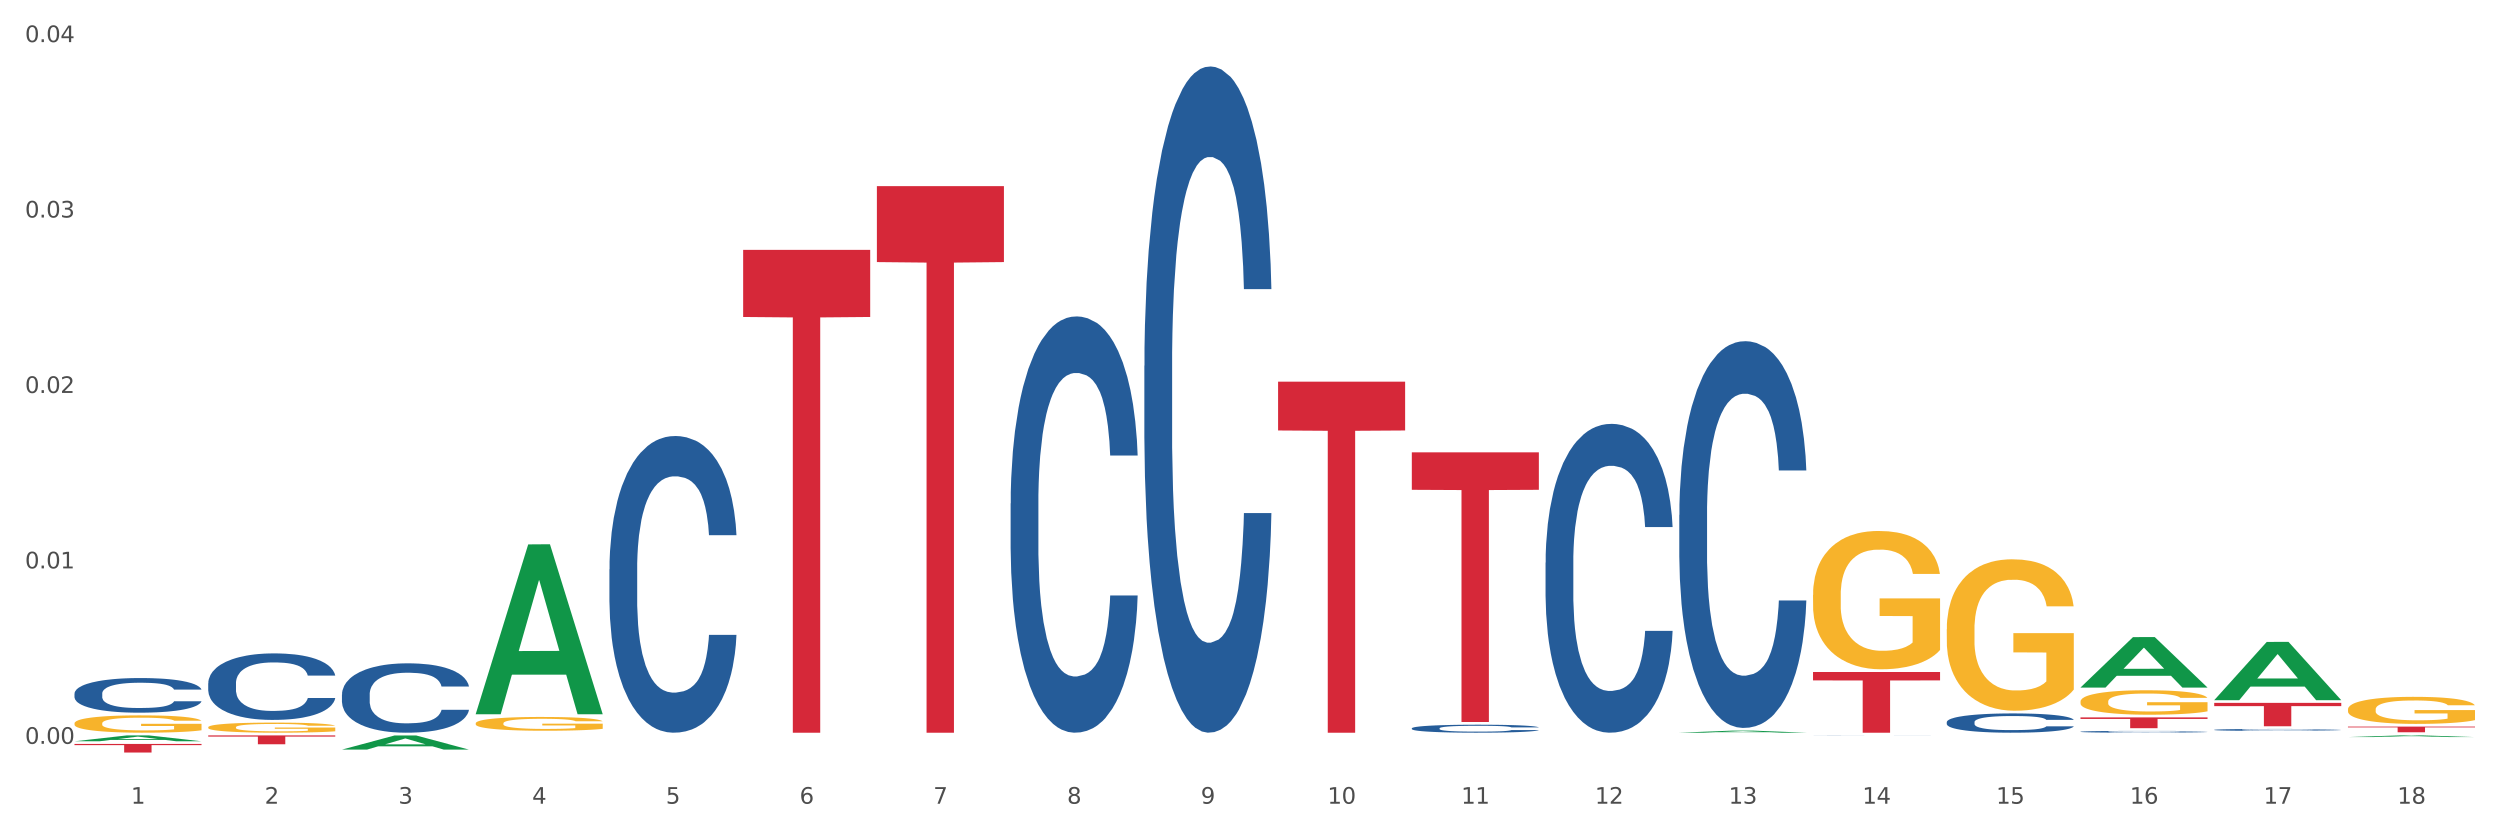 <?xml version="1.0" encoding="utf-8" standalone="no"?>
<!DOCTYPE svg PUBLIC "-//W3C//DTD SVG 1.1//EN"
  "http://www.w3.org/Graphics/SVG/1.1/DTD/svg11.dtd">
<svg xmlns:xlink="http://www.w3.org/1999/xlink" width="1080pt" height="360pt" viewBox="0 0 1080 360" xmlns="http://www.w3.org/2000/svg" version="1.1">
 <rect x="0" y="0" width="1080" height="360" fill="#333333" stroke="none"/>
 <defs>
  <style type="text/css">*{stroke-linejoin: round; stroke-linecap: butt}</style>
 </defs>
 <g id="figure_1">
  <g id="patch_1">
   <path d="M 0 360 
L 1080 360 
L 1080 0 
L 0 0 
z
" style="fill: #ffffff; stroke: #ffffff; stroke-linejoin: miter"/>
  </g>
  <g id="axes_1">
   <g id="matplotlib.axis_1">
    <g id="xtick_1">
     <g id="text_1">
      <!-- 1 -->
      <g style="fill: #4d4d4d" transform="translate(56.563 347.204) scale(0.096 -0.096)">
       <defs>
        <path id="DejaVuSans-31" d="M 794 531 
L 1825 531 
L 1825 4091 
L 703 3866 
L 703 4441 
L 1819 4666 
L 2450 4666 
L 2450 531 
L 3481 531 
L 3481 0 
L 794 0 
L 794 531 
z
" transform="scale(0.016)"/>
       </defs>
       <use xlink:href="#DejaVuSans-31"/>
      </g>
     </g>
    </g>
    <g id="xtick_2">
     <g id="text_2">
      <!-- 2 -->
      <g style="fill: #4d4d4d" transform="translate(114.336 347.204) scale(0.096 -0.096)">
       <defs>
        <path id="DejaVuSans-32" d="M 1228 531 
L 3431 531 
L 3431 0 
L 469 0 
L 469 531 
Q 828 903 1448 1529 
Q 2069 2156 2228 2338 
Q 2531 2678 2651 2914 
Q 2772 3150 2772 3378 
Q 2772 3750 2511 3984 
Q 2250 4219 1831 4219 
Q 1534 4219 1204 4116 
Q 875 4013 500 3803 
L 500 4441 
Q 881 4594 1212 4672 
Q 1544 4750 1819 4750 
Q 2544 4750 2975 4387 
Q 3406 4025 3406 3419 
Q 3406 3131 3298 2873 
Q 3191 2616 2906 2266 
Q 2828 2175 2409 1742 
Q 1991 1309 1228 531 
z
" transform="scale(0.016)"/>
       </defs>
       <use xlink:href="#DejaVuSans-32"/>
      </g>
     </g>
    </g>
    <g id="xtick_3">
     <g id="text_3">
      <!-- 3 -->
      <g style="fill: #4d4d4d" transform="translate(172.109 347.204) scale(0.096 -0.096)">
       <defs>
        <path id="DejaVuSans-33" d="M 2597 2516 
Q 3050 2419 3304 2112 
Q 3559 1806 3559 1356 
Q 3559 666 3084 287 
Q 2609 -91 1734 -91 
Q 1441 -91 1130 -33 
Q 819 25 488 141 
L 488 750 
Q 750 597 1062 519 
Q 1375 441 1716 441 
Q 2309 441 2620 675 
Q 2931 909 2931 1356 
Q 2931 1769 2642 2001 
Q 2353 2234 1838 2234 
L 1294 2234 
L 1294 2753 
L 1863 2753 
Q 2328 2753 2575 2939 
Q 2822 3125 2822 3475 
Q 2822 3834 2567 4026 
Q 2313 4219 1838 4219 
Q 1578 4219 1281 4162 
Q 984 4106 628 3988 
L 628 4550 
Q 988 4650 1302 4700 
Q 1616 4750 1894 4750 
Q 2613 4750 3031 4423 
Q 3450 4097 3450 3541 
Q 3450 3153 3228 2886 
Q 3006 2619 2597 2516 
z
" transform="scale(0.016)"/>
       </defs>
       <use xlink:href="#DejaVuSans-33"/>
      </g>
     </g>
    </g>
    <g id="xtick_4">
     <g id="text_4">
      <!-- 4 -->
      <g style="fill: #4d4d4d" transform="translate(229.882 347.204) scale(0.096 -0.096)">
       <defs>
        <path id="DejaVuSans-34" d="M 2419 4116 
L 825 1625 
L 2419 1625 
L 2419 4116 
z
M 2253 4666 
L 3047 4666 
L 3047 1625 
L 3713 1625 
L 3713 1100 
L 3047 1100 
L 3047 0 
L 2419 0 
L 2419 1100 
L 313 1100 
L 313 1709 
L 2253 4666 
z
" transform="scale(0.016)"/>
       </defs>
       <use xlink:href="#DejaVuSans-34"/>
      </g>
     </g>
    </g>
    <g id="xtick_5">
     <g id="text_5">
      <!-- 5 -->
      <g style="fill: #4d4d4d" transform="translate(287.655 347.204) scale(0.096 -0.096)">
       <defs>
        <path id="DejaVuSans-35" d="M 691 4666 
L 3169 4666 
L 3169 4134 
L 1269 4134 
L 1269 2991 
Q 1406 3038 1543 3061 
Q 1681 3084 1819 3084 
Q 2600 3084 3056 2656 
Q 3513 2228 3513 1497 
Q 3513 744 3044 326 
Q 2575 -91 1722 -91 
Q 1428 -91 1123 -41 
Q 819 9 494 109 
L 494 744 
Q 775 591 1075 516 
Q 1375 441 1709 441 
Q 2250 441 2565 725 
Q 2881 1009 2881 1497 
Q 2881 1984 2565 2268 
Q 2250 2553 1709 2553 
Q 1456 2553 1204 2497 
Q 953 2441 691 2322 
L 691 4666 
z
" transform="scale(0.016)"/>
       </defs>
       <use xlink:href="#DejaVuSans-35"/>
      </g>
     </g>
    </g>
    <g id="xtick_6">
     <g id="text_6">
      <!-- 6 -->
      <g style="fill: #4d4d4d" transform="translate(345.428 347.204) scale(0.096 -0.096)">
       <defs>
        <path id="DejaVuSans-36" d="M 2113 2584 
Q 1688 2584 1439 2293 
Q 1191 2003 1191 1497 
Q 1191 994 1439 701 
Q 1688 409 2113 409 
Q 2538 409 2786 701 
Q 3034 994 3034 1497 
Q 3034 2003 2786 2293 
Q 2538 2584 2113 2584 
z
M 3366 4563 
L 3366 3988 
Q 3128 4100 2886 4159 
Q 2644 4219 2406 4219 
Q 1781 4219 1451 3797 
Q 1122 3375 1075 2522 
Q 1259 2794 1537 2939 
Q 1816 3084 2150 3084 
Q 2853 3084 3261 2657 
Q 3669 2231 3669 1497 
Q 3669 778 3244 343 
Q 2819 -91 2113 -91 
Q 1303 -91 875 529 
Q 447 1150 447 2328 
Q 447 3434 972 4092 
Q 1497 4750 2381 4750 
Q 2619 4750 2861 4703 
Q 3103 4656 3366 4563 
z
" transform="scale(0.016)"/>
       </defs>
       <use xlink:href="#DejaVuSans-36"/>
      </g>
     </g>
    </g>
    <g id="xtick_7">
     <g id="text_7">
      <!-- 7 -->
      <g style="fill: #4d4d4d" transform="translate(403.201 347.204) scale(0.096 -0.096)">
       <defs>
        <path id="DejaVuSans-37" d="M 525 4666 
L 3525 4666 
L 3525 4397 
L 1831 0 
L 1172 0 
L 2766 4134 
L 525 4134 
L 525 4666 
z
" transform="scale(0.016)"/>
       </defs>
       <use xlink:href="#DejaVuSans-37"/>
      </g>
     </g>
    </g>
    <g id="xtick_8">
     <g id="text_8">
      <!-- 8 -->
      <g style="fill: #4d4d4d" transform="translate(460.974 347.204) scale(0.096 -0.096)">
       <defs>
        <path id="DejaVuSans-38" d="M 2034 2216 
Q 1584 2216 1326 1975 
Q 1069 1734 1069 1313 
Q 1069 891 1326 650 
Q 1584 409 2034 409 
Q 2484 409 2743 651 
Q 3003 894 3003 1313 
Q 3003 1734 2745 1975 
Q 2488 2216 2034 2216 
z
M 1403 2484 
Q 997 2584 770 2862 
Q 544 3141 544 3541 
Q 544 4100 942 4425 
Q 1341 4750 2034 4750 
Q 2731 4750 3128 4425 
Q 3525 4100 3525 3541 
Q 3525 3141 3298 2862 
Q 3072 2584 2669 2484 
Q 3125 2378 3379 2068 
Q 3634 1759 3634 1313 
Q 3634 634 3220 271 
Q 2806 -91 2034 -91 
Q 1263 -91 848 271 
Q 434 634 434 1313 
Q 434 1759 690 2068 
Q 947 2378 1403 2484 
z
M 1172 3481 
Q 1172 3119 1398 2916 
Q 1625 2713 2034 2713 
Q 2441 2713 2670 2916 
Q 2900 3119 2900 3481 
Q 2900 3844 2670 4047 
Q 2441 4250 2034 4250 
Q 1625 4250 1398 4047 
Q 1172 3844 1172 3481 
z
" transform="scale(0.016)"/>
       </defs>
       <use xlink:href="#DejaVuSans-38"/>
      </g>
     </g>
    </g>
    <g id="xtick_9">
     <g id="text_9">
      <!-- 9 -->
      <g style="fill: #4d4d4d" transform="translate(518.747 347.204) scale(0.096 -0.096)">
       <defs>
        <path id="DejaVuSans-39" d="M 703 97 
L 703 672 
Q 941 559 1184 500 
Q 1428 441 1663 441 
Q 2288 441 2617 861 
Q 2947 1281 2994 2138 
Q 2813 1869 2534 1725 
Q 2256 1581 1919 1581 
Q 1219 1581 811 2004 
Q 403 2428 403 3163 
Q 403 3881 828 4315 
Q 1253 4750 1959 4750 
Q 2769 4750 3195 4129 
Q 3622 3509 3622 2328 
Q 3622 1225 3098 567 
Q 2575 -91 1691 -91 
Q 1453 -91 1209 -44 
Q 966 3 703 97 
z
M 1959 2075 
Q 2384 2075 2632 2365 
Q 2881 2656 2881 3163 
Q 2881 3666 2632 3958 
Q 2384 4250 1959 4250 
Q 1534 4250 1286 3958 
Q 1038 3666 1038 3163 
Q 1038 2656 1286 2365 
Q 1534 2075 1959 2075 
z
" transform="scale(0.016)"/>
       </defs>
       <use xlink:href="#DejaVuSans-39"/>
      </g>
     </g>
    </g>
    <g id="xtick_10">
     <g id="text_10">
      <!-- 10 -->
      <g style="fill: #4d4d4d" transform="translate(573.466 347.204) scale(0.096 -0.096)">
       <defs>
        <path id="DejaVuSans-30" d="M 2034 4250 
Q 1547 4250 1301 3770 
Q 1056 3291 1056 2328 
Q 1056 1369 1301 889 
Q 1547 409 2034 409 
Q 2525 409 2770 889 
Q 3016 1369 3016 2328 
Q 3016 3291 2770 3770 
Q 2525 4250 2034 4250 
z
M 2034 4750 
Q 2819 4750 3233 4129 
Q 3647 3509 3647 2328 
Q 3647 1150 3233 529 
Q 2819 -91 2034 -91 
Q 1250 -91 836 529 
Q 422 1150 422 2328 
Q 422 3509 836 4129 
Q 1250 4750 2034 4750 
z
" transform="scale(0.016)"/>
       </defs>
       <use xlink:href="#DejaVuSans-31"/>
       <use xlink:href="#DejaVuSans-30" transform="translate(63.623 0)"/>
      </g>
     </g>
    </g>
    <g id="xtick_11">
     <g id="text_11">
      <!-- 11 -->
      <g style="fill: #4d4d4d" transform="translate(631.239 347.204) scale(0.096 -0.096)">
       <use xlink:href="#DejaVuSans-31"/>
       <use xlink:href="#DejaVuSans-31" transform="translate(63.623 0)"/>
      </g>
     </g>
    </g>
    <g id="xtick_12">
     <g id="text_12">
      <!-- 12 -->
      <g style="fill: #4d4d4d" transform="translate(689.012 347.204) scale(0.096 -0.096)">
       <use xlink:href="#DejaVuSans-31"/>
       <use xlink:href="#DejaVuSans-32" transform="translate(63.623 0)"/>
      </g>
     </g>
    </g>
    <g id="xtick_13">
     <g id="text_13">
      <!-- 13 -->
      <g style="fill: #4d4d4d" transform="translate(746.785 347.204) scale(0.096 -0.096)">
       <use xlink:href="#DejaVuSans-31"/>
       <use xlink:href="#DejaVuSans-33" transform="translate(63.623 0)"/>
      </g>
     </g>
    </g>
    <g id="xtick_14">
     <g id="text_14">
      <!-- 14 -->
      <g style="fill: #4d4d4d" transform="translate(804.558 347.204) scale(0.096 -0.096)">
       <use xlink:href="#DejaVuSans-31"/>
       <use xlink:href="#DejaVuSans-34" transform="translate(63.623 0)"/>
      </g>
     </g>
    </g>
    <g id="xtick_15">
     <g id="text_15">
      <!-- 15 -->
      <g style="fill: #4d4d4d" transform="translate(862.331 347.204) scale(0.096 -0.096)">
       <use xlink:href="#DejaVuSans-31"/>
       <use xlink:href="#DejaVuSans-35" transform="translate(63.623 0)"/>
      </g>
     </g>
    </g>
    <g id="xtick_16">
     <g id="text_16">
      <!-- 16 -->
      <g style="fill: #4d4d4d" transform="translate(920.104 347.204) scale(0.096 -0.096)">
       <use xlink:href="#DejaVuSans-31"/>
       <use xlink:href="#DejaVuSans-36" transform="translate(63.623 0)"/>
      </g>
     </g>
    </g>
    <g id="xtick_17">
     <g id="text_17">
      <!-- 17 -->
      <g style="fill: #4d4d4d" transform="translate(977.877 347.204) scale(0.096 -0.096)">
       <use xlink:href="#DejaVuSans-31"/>
       <use xlink:href="#DejaVuSans-37" transform="translate(63.623 0)"/>
      </g>
     </g>
    </g>
    <g id="xtick_18">
     <g id="text_18">
      <!-- 18 -->
      <g style="fill: #4d4d4d" transform="translate(1035.65 347.204) scale(0.096 -0.096)">
       <use xlink:href="#DejaVuSans-31"/>
       <use xlink:href="#DejaVuSans-38" transform="translate(63.623 0)"/>
      </g>
     </g>
    </g>
    <g id="xtick_19"/>
    <g id="xtick_20"/>
    <g id="xtick_21"/>
    <g id="xtick_22"/>
    <g id="xtick_23"/>
    <g id="xtick_24"/>
    <g id="xtick_25"/>
    <g id="xtick_26"/>
    <g id="xtick_27"/>
    <g id="xtick_28"/>
    <g id="xtick_29"/>
    <g id="xtick_30"/>
    <g id="xtick_31"/>
    <g id="xtick_32"/>
    <g id="xtick_33"/>
    <g id="xtick_34"/>
    <g id="xtick_35"/>
   </g>
   <g id="matplotlib.axis_2">
    <g id="ytick_1">
     <g id="text_19">
      <!-- 0.00 -->
      <g style="fill: #4d4d4d" transform="translate(10.8 321.33) scale(0.096 -0.096)">
       <defs>
        <path id="DejaVuSans-2e" d="M 684 794 
L 1344 794 
L 1344 0 
L 684 0 
L 684 794 
z
" transform="scale(0.016)"/>
       </defs>
       <use xlink:href="#DejaVuSans-30"/>
       <use xlink:href="#DejaVuSans-2e" transform="translate(63.623 0)"/>
       <use xlink:href="#DejaVuSans-30" transform="translate(95.41 0)"/>
       <use xlink:href="#DejaVuSans-30" transform="translate(159.033 0)"/>
      </g>
     </g>
    </g>
    <g id="ytick_2">
     <g id="text_20">
      <!-- 0.01 -->
      <g style="fill: #4d4d4d" transform="translate(10.8 245.545) scale(0.096 -0.096)">
       <use xlink:href="#DejaVuSans-30"/>
       <use xlink:href="#DejaVuSans-2e" transform="translate(63.623 0)"/>
       <use xlink:href="#DejaVuSans-30" transform="translate(95.41 0)"/>
       <use xlink:href="#DejaVuSans-31" transform="translate(159.033 0)"/>
      </g>
     </g>
    </g>
    <g id="ytick_3">
     <g id="text_21">
      <!-- 0.02 -->
      <g style="fill: #4d4d4d" transform="translate(10.8 169.761) scale(0.096 -0.096)">
       <use xlink:href="#DejaVuSans-30"/>
       <use xlink:href="#DejaVuSans-2e" transform="translate(63.623 0)"/>
       <use xlink:href="#DejaVuSans-30" transform="translate(95.41 0)"/>
       <use xlink:href="#DejaVuSans-32" transform="translate(159.033 0)"/>
      </g>
     </g>
    </g>
    <g id="ytick_4">
     <g id="text_22">
      <!-- 0.03 -->
      <g style="fill: #4d4d4d" transform="translate(10.8 93.976) scale(0.096 -0.096)">
       <use xlink:href="#DejaVuSans-30"/>
       <use xlink:href="#DejaVuSans-2e" transform="translate(63.623 0)"/>
       <use xlink:href="#DejaVuSans-30" transform="translate(95.41 0)"/>
       <use xlink:href="#DejaVuSans-33" transform="translate(159.033 0)"/>
      </g>
     </g>
    </g>
    <g id="ytick_5">
     <g id="text_23">
      <!-- 0.04 -->
      <g style="fill: #4d4d4d" transform="translate(10.8 18.192) scale(0.096 -0.096)">
       <use xlink:href="#DejaVuSans-30"/>
       <use xlink:href="#DejaVuSans-2e" transform="translate(63.623 0)"/>
       <use xlink:href="#DejaVuSans-30" transform="translate(95.41 0)"/>
       <use xlink:href="#DejaVuSans-34" transform="translate(159.033 0)"/>
      </g>
     </g>
    </g>
    <g id="ytick_6"/>
    <g id="ytick_7"/>
    <g id="ytick_8"/>
    <g id="ytick_9"/>
   </g>
   <g id="PolyCollection_1">
    <path d="M 32.175 320.232 
L 32.232 320.229 
L 54.864 317.685 
L 64.257 317.683 
L 87.059 320.237 
L 76.196 320.237 
L 71.273 319.642 
L 47.905 319.642 
L 47.735 319.652 
L 42.982 320.237 
L 32.175 320.237 
L 32.175 320.232 
L 50.847 319.287 
L 68.331 319.285 
L 59.674 318.227 
L 59.561 318.222 
L 59.447 318.229 
L 50.79 319.285 
L 50.847 319.287 
L 32.175 320.232 
z
" clip-path="url(#p74b6dda74f)" style="fill: #109648"/>
    <path d="M 147.721 323.827 
L 147.778 323.821 
L 170.41 317.731 
L 179.803 317.725 
L 202.605 323.838 
L 191.742 323.838 
L 186.819 322.415 
L 163.451 322.415 
L 163.281 322.438 
L 158.528 323.838 
L 147.721 323.838 
L 147.721 323.827 
L 166.393 321.565 
L 183.877 321.559 
L 175.22 319.028 
L 175.107 319.017 
L 174.993 319.034 
L 166.336 321.559 
L 166.393 321.565 
L 147.721 323.827 
z
" clip-path="url(#p74b6dda74f)" style="fill: #109648"/>
    <path d="M 205.494 308.429 
L 205.551 308.36 
L 228.183 235.178 
L 237.576 235.109 
L 260.378 308.567 
L 249.515 308.567 
L 244.592 291.462 
L 221.224 291.462 
L 221.054 291.737 
L 216.301 308.567 
L 205.494 308.567 
L 205.494 308.429 
L 224.166 281.253 
L 241.65 281.184 
L 232.993 250.766 
L 232.88 250.628 
L 232.766 250.835 
L 224.109 281.184 
L 224.166 281.253 
L 205.494 308.429 
z
" clip-path="url(#p74b6dda74f)" style="fill: #109648"/>
    <path d="M 32.175 312.497 
L 32.24 312.49 
L 32.24 312.244 
L 32.369 312.032 
L 33.017 311.519 
L 33.989 311.095 
L 34.702 310.869 
L 35.415 310.684 
L 36.257 310.499 
L 37.294 310.308 
L 39.173 310.027 
L 40.34 309.884 
L 41.765 309.733 
L 44.357 309.514 
L 46.236 309.391 
L 48.18 309.288 
L 51.355 309.165 
L 53.429 309.11 
L 55.632 309.069 
L 58.289 309.042 
L 60.298 309.035 
L 64.704 309.056 
L 68.462 309.117 
L 70.277 309.165 
L 72.609 309.247 
L 73.84 309.302 
L 75.849 309.411 
L 77.923 309.555 
L 79.348 309.678 
L 81.487 309.911 
L 83.107 310.144 
L 84.597 310.431 
L 85.375 310.629 
L 85.958 310.814 
L 86.476 311.026 
L 86.995 311.361 
L 75.331 311.361 
L 74.877 311.122 
L 74.164 310.896 
L 73.128 310.677 
L 72.22 310.54 
L 70.665 310.369 
L 69.24 310.26 
L 67.749 310.178 
L 65.935 310.109 
L 64.509 310.075 
L 62.501 310.048 
L 58.548 310.055 
L 55.891 310.109 
L 54.077 310.178 
L 52.911 310.239 
L 51.874 310.308 
L 50.707 310.404 
L 49.347 310.547 
L 48.375 310.677 
L 47.403 310.841 
L 46.625 311.006 
L 45.912 311.197 
L 45.329 311.402 
L 44.876 311.614 
L 44.487 311.874 
L 44.163 312.306 
L 44.163 313.243 
L 44.292 313.455 
L 44.616 313.735 
L 45.005 313.948 
L 45.653 314.201 
L 46.236 314.372 
L 47.338 314.618 
L 48.569 314.823 
L 49.541 314.953 
L 50.513 315.063 
L 52.198 315.213 
L 54.077 315.336 
L 55.697 315.412 
L 57.9 315.48 
L 59.39 315.507 
L 60.686 315.521 
L 63.861 315.521 
L 66.129 315.501 
L 68.657 315.453 
L 70.601 315.391 
L 72.22 315.316 
L 74.035 315.193 
L 75.201 315.076 
L 75.201 313.646 
L 60.946 313.64 
L 60.946 312.689 
L 87.059 312.689 
L 87.059 315.48 
L 85.958 315.624 
L 84.727 315.754 
L 83.431 315.87 
L 81.487 316.014 
L 79.154 316.151 
L 77.08 316.246 
L 74.877 316.328 
L 72.285 316.404 
L 68.916 316.472 
L 66.842 316.499 
L 64.25 316.52 
L 61.205 316.527 
L 58.548 316.513 
L 55.956 316.479 
L 53.235 316.417 
L 50.578 316.328 
L 48.569 316.24 
L 46.56 316.13 
L 44.422 315.986 
L 42.737 315.85 
L 41.441 315.726 
L 40.016 315.569 
L 38.46 315.364 
L 37.294 315.179 
L 36.257 314.987 
L 35.156 314.741 
L 34.378 314.529 
L 33.601 314.262 
L 33.147 314.064 
L 32.629 313.756 
L 32.24 313.325 
L 32.175 312.497 
z
" clip-path="url(#p74b6dda74f)" style="fill: #f7b32b"/>
    <path d="M 89.948 314.179 
L 90.013 314.175 
L 90.013 314.032 
L 90.142 313.908 
L 90.79 313.609 
L 91.762 313.362 
L 92.475 313.23 
L 93.188 313.123 
L 94.03 313.015 
L 95.067 312.904 
L 96.946 312.74 
L 98.113 312.656 
L 99.538 312.569 
L 102.13 312.441 
L 104.009 312.369 
L 105.953 312.31 
L 109.128 312.238 
L 111.202 312.206 
L 113.405 312.182 
L 116.062 312.166 
L 118.071 312.162 
L 122.477 312.174 
L 126.235 312.21 
L 128.049 312.238 
L 130.382 312.286 
L 131.613 312.318 
L 133.622 312.381 
L 135.696 312.465 
L 137.121 312.537 
L 139.26 312.672 
L 140.88 312.808 
L 142.37 312.975 
L 143.148 313.091 
L 143.731 313.198 
L 144.249 313.322 
L 144.768 313.517 
L 133.104 313.517 
L 132.65 313.378 
L 131.937 313.246 
L 130.901 313.119 
L 129.993 313.039 
L 128.438 312.939 
L 127.013 312.876 
L 125.522 312.828 
L 123.708 312.788 
L 122.282 312.768 
L 120.274 312.752 
L 116.321 312.756 
L 113.664 312.788 
L 111.85 312.828 
L 110.684 312.864 
L 109.647 312.904 
L 108.48 312.959 
L 107.12 313.043 
L 106.148 313.119 
L 105.176 313.214 
L 104.398 313.31 
L 103.685 313.422 
L 103.102 313.541 
L 102.648 313.665 
L 102.26 313.816 
L 101.936 314.067 
L 101.936 314.614 
L 102.065 314.737 
L 102.389 314.901 
L 102.778 315.024 
L 103.426 315.172 
L 104.009 315.271 
L 105.111 315.415 
L 106.342 315.534 
L 107.314 315.61 
L 108.286 315.674 
L 109.971 315.762 
L 111.85 315.833 
L 113.47 315.877 
L 115.673 315.917 
L 117.163 315.933 
L 118.459 315.941 
L 121.634 315.941 
L 123.902 315.929 
L 126.43 315.901 
L 128.373 315.865 
L 129.993 315.821 
L 131.808 315.75 
L 132.974 315.682 
L 132.974 314.849 
L 118.719 314.845 
L 118.719 314.291 
L 144.832 314.291 
L 144.832 315.917 
L 143.731 316.001 
L 142.5 316.076 
L 141.204 316.144 
L 139.26 316.228 
L 136.927 316.308 
L 134.853 316.363 
L 132.65 316.411 
L 130.058 316.455 
L 126.689 316.495 
L 124.615 316.511 
L 122.023 316.523 
L 118.978 316.527 
L 116.321 316.519 
L 113.729 316.499 
L 111.007 316.463 
L 108.351 316.411 
L 106.342 316.359 
L 104.333 316.296 
L 102.195 316.212 
L 100.51 316.132 
L 99.214 316.06 
L 97.789 315.969 
L 96.233 315.849 
L 95.067 315.742 
L 94.03 315.63 
L 92.929 315.486 
L 92.151 315.363 
L 91.374 315.207 
L 90.92 315.092 
L 90.402 314.912 
L 90.013 314.661 
L 89.948 314.179 
z
" clip-path="url(#p74b6dda74f)" style="fill: #f7b32b"/>
    <path d="M 205.494 312.481 
L 205.559 312.475 
L 205.559 312.279 
L 205.688 312.11 
L 206.336 311.701 
L 207.308 311.364 
L 208.021 311.184 
L 208.734 311.037 
L 209.576 310.889 
L 210.613 310.737 
L 212.492 310.513 
L 213.659 310.399 
L 215.084 310.279 
L 217.676 310.105 
L 219.555 310.007 
L 221.499 309.925 
L 224.674 309.827 
L 226.748 309.783 
L 228.951 309.75 
L 231.608 309.729 
L 233.616 309.723 
L 238.023 309.74 
L 241.781 309.789 
L 243.595 309.827 
L 245.928 309.892 
L 247.159 309.936 
L 249.168 310.023 
L 251.242 310.137 
L 252.667 310.235 
L 254.806 310.421 
L 256.426 310.606 
L 257.916 310.835 
L 258.694 310.993 
L 259.277 311.14 
L 259.795 311.309 
L 260.313 311.576 
L 248.65 311.576 
L 248.196 311.385 
L 247.483 311.206 
L 246.447 311.031 
L 245.539 310.922 
L 243.984 310.786 
L 242.559 310.699 
L 241.068 310.633 
L 239.254 310.579 
L 237.828 310.552 
L 235.82 310.53 
L 231.867 310.535 
L 229.21 310.579 
L 227.396 310.633 
L 226.229 310.682 
L 225.193 310.737 
L 224.026 310.813 
L 222.666 310.928 
L 221.694 311.031 
L 220.722 311.162 
L 219.944 311.293 
L 219.231 311.445 
L 218.648 311.609 
L 218.194 311.778 
L 217.806 311.985 
L 217.482 312.328 
L 217.482 313.075 
L 217.611 313.244 
L 217.935 313.467 
L 218.324 313.636 
L 218.972 313.838 
L 219.555 313.974 
L 220.657 314.17 
L 221.888 314.334 
L 222.86 314.437 
L 223.832 314.524 
L 225.517 314.644 
L 227.396 314.742 
L 229.016 314.802 
L 231.219 314.857 
L 232.709 314.879 
L 234.005 314.89 
L 237.18 314.89 
L 239.448 314.873 
L 241.975 314.835 
L 243.919 314.786 
L 245.539 314.726 
L 247.354 314.628 
L 248.52 314.535 
L 248.52 313.396 
L 234.264 313.391 
L 234.264 312.633 
L 260.378 312.633 
L 260.378 314.857 
L 259.277 314.971 
L 258.046 315.075 
L 256.75 315.167 
L 254.806 315.282 
L 252.473 315.391 
L 250.399 315.467 
L 248.196 315.533 
L 245.604 315.593 
L 242.235 315.647 
L 240.161 315.669 
L 237.569 315.685 
L 234.524 315.691 
L 231.867 315.68 
L 229.275 315.653 
L 226.553 315.603 
L 223.897 315.533 
L 221.888 315.462 
L 219.879 315.375 
L 217.741 315.26 
L 216.056 315.151 
L 214.76 315.053 
L 213.335 314.928 
L 211.779 314.764 
L 210.613 314.617 
L 209.576 314.464 
L 208.475 314.268 
L 207.697 314.099 
L 206.92 313.887 
L 206.466 313.729 
L 205.948 313.484 
L 205.559 313.14 
L 205.494 312.481 
z
" clip-path="url(#p74b6dda74f)" style="fill: #f7b32b"/>
    <path d="M 609.905 195.406 
L 664.789 195.406 
L 664.789 211.596 
L 643.2 211.706 
L 643.2 311.913 
L 631.364 311.913 
L 631.364 211.706 
L 609.905 211.596 
L 609.905 195.515 
L 609.905 195.406 
z
" clip-path="url(#p74b6dda74f)" style="fill: #d62839"/>
    <path d="M 552.132 164.892 
L 607.016 164.892 
L 607.016 185.964 
L 585.427 186.106 
L 585.427 316.527 
L 573.591 316.527 
L 573.591 186.106 
L 552.132 185.964 
L 552.132 165.034 
L 552.132 164.892 
z
" clip-path="url(#p74b6dda74f)" style="fill: #d62839"/>
    <path d="M 898.77 309.922 
L 953.654 309.922 
L 953.654 310.572 
L 932.064 310.576 
L 932.064 314.594 
L 920.229 314.594 
L 920.229 310.576 
L 898.77 310.572 
L 898.77 309.927 
L 898.77 309.922 
z
" clip-path="url(#p74b6dda74f)" style="fill: #d62839"/>
    <path d="M 783.224 290.291 
L 838.108 290.291 
L 838.108 293.937 
L 816.519 293.962 
L 816.519 316.527 
L 804.683 316.527 
L 804.683 293.962 
L 783.224 293.937 
L 783.224 290.316 
L 783.224 290.291 
z
" clip-path="url(#p74b6dda74f)" style="fill: #d62839"/>
    <path d="M 1014.316 313.884 
L 1069.2 313.884 
L 1069.2 314.226 
L 1047.61 314.229 
L 1047.61 316.348 
L 1035.775 316.348 
L 1035.775 314.229 
L 1014.316 314.226 
L 1014.316 313.886 
L 1014.316 313.884 
z
" clip-path="url(#p74b6dda74f)" style="fill: #d62839"/>
    <path d="M 956.543 303.638 
L 1011.427 303.638 
L 1011.427 305.044 
L 989.837 305.053 
L 989.837 313.752 
L 978.002 313.752 
L 978.002 305.053 
L 956.543 305.044 
L 956.543 303.648 
L 956.543 303.638 
z
" clip-path="url(#p74b6dda74f)" style="fill: #d62839"/>
    <path d="M 89.948 295.178 
L 90.013 295.152 
L 90.013 294.417 
L 90.207 293.42 
L 90.921 291.582 
L 91.829 290.191 
L 93.386 288.564 
L 94.23 287.881 
L 95.333 287.12 
L 97.603 285.887 
L 100.198 284.837 
L 102.015 284.259 
L 103.377 283.892 
L 106.426 283.235 
L 108.178 282.947 
L 109.994 282.711 
L 111.551 282.553 
L 114.146 282.369 
L 116.222 282.291 
L 118.623 282.264 
L 120.634 282.291 
L 123.294 282.396 
L 127.186 282.711 
L 128.678 282.894 
L 130.69 283.209 
L 132.766 283.629 
L 134.452 284.049 
L 136.399 284.653 
L 138.41 285.44 
L 140.356 286.438 
L 141.718 287.356 
L 142.821 288.328 
L 143.794 289.509 
L 144.508 290.795 
L 144.832 291.871 
L 132.96 291.871 
L 132.636 290.9 
L 131.987 289.85 
L 131.338 289.141 
L 130.625 288.564 
L 129.522 287.908 
L 128.549 287.488 
L 126.927 286.989 
L 125.435 286.674 
L 124.202 286.49 
L 122.71 286.333 
L 119.531 286.175 
L 117.26 286.175 
L 115.833 286.228 
L 114.082 286.359 
L 112.589 286.543 
L 110.838 286.858 
L 109.475 287.199 
L 108.113 287.645 
L 107.335 287.96 
L 106.167 288.538 
L 105.388 289.01 
L 104.35 289.824 
L 103.766 290.401 
L 102.728 291.897 
L 102.274 293 
L 102.08 293.761 
L 101.95 294.601 
L 101.95 298.696 
L 102.339 300.533 
L 102.663 301.321 
L 103.183 302.213 
L 104.156 303.368 
L 105.583 304.497 
L 107.075 305.31 
L 108.308 305.809 
L 109.475 306.177 
L 110.643 306.465 
L 112.07 306.728 
L 113.238 306.885 
L 114.99 307.043 
L 117.066 307.121 
L 118.688 307.121 
L 121.996 306.99 
L 123.488 306.859 
L 124.916 306.675 
L 126.473 306.387 
L 127.705 306.072 
L 128.419 305.835 
L 129.587 305.337 
L 130.495 304.812 
L 131.273 304.208 
L 131.792 303.683 
L 132.376 302.895 
L 132.83 302.003 
L 132.96 301.531 
L 144.832 301.531 
L 144.573 302.476 
L 144.119 303.394 
L 143.21 304.628 
L 142.497 305.337 
L 141.394 306.203 
L 140.226 306.938 
L 138.604 307.751 
L 137.112 308.355 
L 135.555 308.88 
L 133.868 309.353 
L 130.819 310.009 
L 129.716 310.193 
L 127.381 310.508 
L 125.564 310.691 
L 122.905 310.875 
L 120.18 310.98 
L 117.325 311.006 
L 114.795 310.954 
L 112.006 310.796 
L 110.254 310.639 
L 108.308 310.403 
L 106.037 310.035 
L 103.896 309.589 
L 101.885 309.064 
L 100.004 308.46 
L 98.252 307.778 
L 95.981 306.649 
L 94.295 305.547 
L 93.062 304.523 
L 92.219 303.657 
L 91.375 302.554 
L 90.921 301.793 
L 90.207 299.956 
L 89.948 298.25 
L 89.948 295.178 
z
" clip-path="url(#p74b6dda74f)" style="fill: #255c99"/>
    <path d="M 32.175 299.638 
L 32.24 299.624 
L 32.24 299.241 
L 32.434 298.722 
L 33.148 297.765 
L 34.056 297.041 
L 35.613 296.193 
L 36.457 295.838 
L 37.56 295.441 
L 39.83 294.799 
L 42.425 294.252 
L 44.242 293.952 
L 45.604 293.76 
L 48.653 293.419 
L 50.405 293.268 
L 52.221 293.145 
L 53.778 293.063 
L 56.373 292.968 
L 58.449 292.927 
L 60.85 292.913 
L 62.861 292.927 
L 65.521 292.981 
L 69.413 293.145 
L 70.905 293.241 
L 72.917 293.405 
L 74.993 293.624 
L 76.679 293.842 
L 78.626 294.157 
L 80.637 294.567 
L 82.583 295.086 
L 83.945 295.564 
L 85.048 296.07 
L 86.021 296.685 
L 86.735 297.355 
L 87.059 297.915 
L 75.187 297.915 
L 74.863 297.41 
L 74.214 296.863 
L 73.565 296.494 
L 72.852 296.193 
L 71.749 295.851 
L 70.776 295.633 
L 69.154 295.373 
L 67.662 295.209 
L 66.429 295.113 
L 64.937 295.031 
L 61.758 294.949 
L 59.487 294.949 
L 58.06 294.977 
L 56.309 295.045 
L 54.816 295.141 
L 53.065 295.305 
L 51.702 295.482 
L 50.34 295.715 
L 49.562 295.879 
L 48.394 296.18 
L 47.615 296.426 
L 46.577 296.849 
L 45.993 297.15 
L 44.955 297.929 
L 44.501 298.503 
L 44.307 298.899 
L 44.177 299.337 
L 44.177 301.469 
L 44.566 302.426 
L 44.891 302.836 
L 45.41 303.301 
L 46.383 303.902 
L 47.81 304.49 
L 49.302 304.913 
L 50.535 305.173 
L 51.702 305.364 
L 52.87 305.515 
L 54.297 305.651 
L 55.465 305.733 
L 57.217 305.815 
L 59.293 305.856 
L 60.915 305.856 
L 64.223 305.788 
L 65.715 305.72 
L 67.143 305.624 
L 68.7 305.474 
L 69.932 305.31 
L 70.646 305.187 
L 71.814 304.927 
L 72.722 304.654 
L 73.5 304.339 
L 74.019 304.066 
L 74.603 303.656 
L 75.057 303.191 
L 75.187 302.945 
L 87.059 302.945 
L 86.8 303.437 
L 86.346 303.916 
L 85.437 304.558 
L 84.724 304.927 
L 83.621 305.378 
L 82.453 305.761 
L 80.831 306.184 
L 79.339 306.499 
L 77.782 306.772 
L 76.095 307.018 
L 73.046 307.36 
L 71.943 307.456 
L 69.608 307.62 
L 67.791 307.715 
L 65.132 307.811 
L 62.407 307.866 
L 59.552 307.879 
L 57.022 307.852 
L 54.233 307.77 
L 52.481 307.688 
L 50.535 307.565 
L 48.264 307.374 
L 46.123 307.141 
L 44.112 306.868 
L 42.231 306.554 
L 40.479 306.198 
L 38.208 305.61 
L 36.522 305.036 
L 35.289 304.503 
L 34.446 304.052 
L 33.602 303.478 
L 33.148 303.082 
L 32.434 302.125 
L 32.175 301.237 
L 32.175 299.638 
z
" clip-path="url(#p74b6dda74f)" style="fill: #255c99"/>
    <path d="M 89.948 317.683 
L 144.832 317.683 
L 144.832 318.218 
L 123.243 318.222 
L 123.243 321.535 
L 111.407 321.535 
L 111.407 318.222 
L 89.948 318.218 
L 89.948 317.686 
L 89.948 317.683 
z
" clip-path="url(#p74b6dda74f)" style="fill: #d62839"/>
    <path d="M 32.175 321.393 
L 87.059 321.393 
L 87.059 321.906 
L 65.47 321.91 
L 65.47 325.09 
L 53.635 325.09 
L 53.635 321.91 
L 32.175 321.906 
L 32.175 321.396 
L 32.175 321.393 
z
" clip-path="url(#p74b6dda74f)" style="fill: #d62839"/>
    <path d="M 494.359 158.033 
L 494.424 157.77 
L 494.424 150.411 
L 494.618 140.423 
L 495.332 122.024 
L 496.24 108.093 
L 497.797 91.797 
L 498.641 84.963 
L 499.743 77.34 
L 502.014 64.987 
L 504.609 54.473 
L 506.426 48.691 
L 507.788 45.011 
L 510.837 38.44 
L 512.589 35.549 
L 514.405 33.183 
L 515.962 31.606 
L 518.557 29.766 
L 520.633 28.977 
L 523.034 28.715 
L 525.045 28.977 
L 527.705 30.029 
L 531.597 33.183 
L 533.089 35.023 
L 535.1 38.177 
L 537.176 42.382 
L 538.863 46.588 
L 540.809 52.633 
L 542.821 60.519 
L 544.767 70.507 
L 546.129 79.706 
L 547.232 89.431 
L 548.205 101.259 
L 548.919 114.138 
L 549.243 124.915 
L 537.371 124.915 
L 537.047 115.19 
L 536.398 104.676 
L 535.749 97.579 
L 535.036 91.797 
L 533.933 85.226 
L 532.96 81.02 
L 531.338 76.026 
L 529.846 72.872 
L 528.613 71.032 
L 527.121 69.455 
L 523.942 67.878 
L 521.671 67.878 
L 520.244 68.404 
L 518.492 69.718 
L 517 71.558 
L 515.249 74.712 
L 513.886 78.129 
L 512.524 82.597 
L 511.745 85.751 
L 510.578 91.534 
L 509.799 96.265 
L 508.761 104.413 
L 508.177 110.196 
L 507.139 125.178 
L 506.685 136.217 
L 506.49 143.84 
L 506.361 152.25 
L 506.361 193.254 
L 506.75 211.653 
L 507.074 219.538 
L 507.593 228.475 
L 508.566 240.04 
L 509.994 251.342 
L 511.486 259.49 
L 512.718 264.484 
L 513.886 268.164 
L 515.054 271.055 
L 516.481 273.684 
L 517.649 275.261 
L 519.401 276.838 
L 521.477 277.626 
L 523.099 277.626 
L 526.407 276.312 
L 527.899 274.998 
L 529.327 273.158 
L 530.884 270.267 
L 532.116 267.113 
L 532.83 264.747 
L 533.998 259.753 
L 534.906 254.496 
L 535.684 248.451 
L 536.203 243.194 
L 536.787 235.309 
L 537.241 226.372 
L 537.371 221.641 
L 549.243 221.641 
L 548.984 231.103 
L 548.53 240.303 
L 547.621 252.656 
L 546.908 259.753 
L 545.805 268.427 
L 544.637 275.786 
L 543.015 283.934 
L 541.523 289.98 
L 539.966 295.237 
L 538.279 299.968 
L 535.23 306.539 
L 534.127 308.379 
L 531.792 311.533 
L 529.975 313.373 
L 527.315 315.213 
L 524.591 316.264 
L 521.736 316.527 
L 519.206 316.001 
L 516.416 314.424 
L 514.665 312.847 
L 512.718 310.481 
L 510.448 306.802 
L 508.307 302.333 
L 506.296 297.077 
L 504.414 291.031 
L 502.663 284.197 
L 500.392 272.895 
L 498.705 261.856 
L 497.473 251.605 
L 496.629 242.931 
L 495.786 231.892 
L 495.332 224.269 
L 494.618 205.87 
L 494.359 188.786 
L 494.359 158.033 
z
" clip-path="url(#p74b6dda74f)" style="fill: #255c99"/>
    <path d="M 436.586 217.494 
L 436.651 217.33 
L 436.651 212.732 
L 436.845 206.491 
L 437.559 194.994 
L 438.467 186.29 
L 440.024 176.108 
L 440.868 171.838 
L 441.97 167.075 
L 444.241 159.356 
L 446.836 152.787 
L 448.653 149.173 
L 450.015 146.874 
L 453.064 142.768 
L 454.816 140.962 
L 456.632 139.484 
L 458.189 138.498 
L 460.784 137.349 
L 462.86 136.856 
L 465.261 136.692 
L 467.272 136.856 
L 469.932 137.513 
L 473.824 139.484 
L 475.316 140.633 
L 477.327 142.604 
L 479.403 145.232 
L 481.09 147.86 
L 483.036 151.637 
L 485.048 156.564 
L 486.994 162.805 
L 488.356 168.553 
L 489.459 174.63 
L 490.432 182.02 
L 491.146 190.067 
L 491.47 196.801 
L 479.598 196.801 
L 479.274 190.724 
L 478.625 184.155 
L 477.976 179.721 
L 477.263 176.108 
L 476.16 172.002 
L 475.187 169.374 
L 473.565 166.254 
L 472.073 164.283 
L 470.84 163.133 
L 469.348 162.148 
L 466.169 161.162 
L 463.898 161.162 
L 462.471 161.491 
L 460.719 162.312 
L 459.227 163.462 
L 457.476 165.433 
L 456.113 167.568 
L 454.751 170.359 
L 453.972 172.33 
L 452.805 175.943 
L 452.026 178.9 
L 450.988 183.991 
L 450.404 187.604 
L 449.366 196.965 
L 448.912 203.863 
L 448.718 208.626 
L 448.588 213.881 
L 448.588 239.502 
L 448.977 250.998 
L 449.301 255.925 
L 449.82 261.509 
L 450.794 268.735 
L 452.221 275.797 
L 453.713 280.888 
L 454.946 284.009 
L 456.113 286.308 
L 457.281 288.115 
L 458.708 289.757 
L 459.876 290.742 
L 461.628 291.728 
L 463.704 292.22 
L 465.326 292.22 
L 468.634 291.399 
L 470.126 290.578 
L 471.554 289.428 
L 473.111 287.622 
L 474.343 285.651 
L 475.057 284.173 
L 476.225 281.053 
L 477.133 277.768 
L 477.911 273.991 
L 478.43 270.706 
L 479.014 265.779 
L 479.468 260.195 
L 479.598 257.239 
L 491.47 257.239 
L 491.211 263.151 
L 490.757 268.899 
L 489.848 276.618 
L 489.135 281.053 
L 488.032 286.472 
L 486.864 291.071 
L 485.242 296.162 
L 483.75 299.939 
L 482.193 303.224 
L 480.506 306.18 
L 477.457 310.286 
L 476.354 311.436 
L 474.019 313.406 
L 472.202 314.556 
L 469.542 315.706 
L 466.818 316.363 
L 463.963 316.527 
L 461.433 316.198 
L 458.643 315.213 
L 456.892 314.228 
L 454.946 312.749 
L 452.675 310.45 
L 450.534 307.658 
L 448.523 304.374 
L 446.642 300.596 
L 444.89 296.326 
L 442.619 289.264 
L 440.932 282.366 
L 439.7 275.961 
L 438.856 270.542 
L 438.013 263.644 
L 437.559 258.881 
L 436.845 247.385 
L 436.586 236.71 
L 436.586 217.494 
z
" clip-path="url(#p74b6dda74f)" style="fill: #255c99"/>
    <path d="M 263.267 245.945 
L 263.332 245.828 
L 263.332 242.551 
L 263.526 238.103 
L 264.24 229.909 
L 265.148 223.705 
L 266.705 216.448 
L 267.549 213.405 
L 268.652 210.01 
L 270.922 204.509 
L 273.517 199.827 
L 275.334 197.252 
L 276.696 195.613 
L 279.745 192.687 
L 281.497 191.399 
L 283.313 190.346 
L 284.87 189.644 
L 287.465 188.824 
L 289.541 188.473 
L 291.942 188.356 
L 293.953 188.473 
L 296.613 188.941 
L 300.505 190.346 
L 301.997 191.165 
L 304.008 192.57 
L 306.084 194.443 
L 307.771 196.315 
L 309.717 199.008 
L 311.729 202.519 
L 313.675 206.967 
L 315.037 211.064 
L 316.14 215.395 
L 317.113 220.662 
L 317.827 226.398 
L 318.151 231.197 
L 306.279 231.197 
L 305.955 226.866 
L 305.306 222.184 
L 304.657 219.023 
L 303.944 216.448 
L 302.841 213.522 
L 301.868 211.649 
L 300.246 209.425 
L 298.754 208.021 
L 297.521 207.201 
L 296.029 206.499 
L 292.85 205.797 
L 290.579 205.797 
L 289.152 206.031 
L 287.4 206.616 
L 285.908 207.435 
L 284.157 208.84 
L 282.794 210.362 
L 281.432 212.351 
L 280.653 213.756 
L 279.486 216.331 
L 278.707 218.438 
L 277.669 222.067 
L 277.085 224.642 
L 276.047 231.314 
L 275.593 236.23 
L 275.399 239.624 
L 275.269 243.37 
L 275.269 261.63 
L 275.658 269.823 
L 275.982 273.335 
L 276.501 277.315 
L 277.475 282.465 
L 278.902 287.498 
L 280.394 291.127 
L 281.627 293.351 
L 282.794 294.989 
L 283.962 296.277 
L 285.389 297.448 
L 286.557 298.15 
L 288.309 298.852 
L 290.385 299.203 
L 292.007 299.203 
L 295.315 298.618 
L 296.807 298.033 
L 298.235 297.213 
L 299.792 295.926 
L 301.024 294.521 
L 301.738 293.468 
L 302.906 291.244 
L 303.814 288.903 
L 304.592 286.211 
L 305.111 283.87 
L 305.695 280.358 
L 306.149 276.378 
L 306.279 274.271 
L 318.151 274.271 
L 317.892 278.485 
L 317.438 282.582 
L 316.529 288.083 
L 315.816 291.244 
L 314.713 295.107 
L 313.545 298.384 
L 311.923 302.013 
L 310.431 304.705 
L 308.874 307.046 
L 307.187 309.153 
L 304.138 312.079 
L 303.035 312.898 
L 300.7 314.303 
L 298.883 315.122 
L 296.223 315.942 
L 293.499 316.41 
L 290.644 316.527 
L 288.114 316.293 
L 285.324 315.59 
L 283.573 314.888 
L 281.627 313.835 
L 279.356 312.196 
L 277.215 310.206 
L 275.204 307.865 
L 273.323 305.173 
L 271.571 302.13 
L 269.3 297.096 
L 267.614 292.18 
L 266.381 287.615 
L 265.538 283.753 
L 264.694 278.836 
L 264.24 275.442 
L 263.526 267.248 
L 263.267 259.64 
L 263.267 245.945 
z
" clip-path="url(#p74b6dda74f)" style="fill: #255c99"/>
    <path d="M 147.721 300.022 
L 147.786 299.995 
L 147.786 299.229 
L 147.98 298.188 
L 148.694 296.272 
L 149.602 294.822 
L 151.159 293.125 
L 152.003 292.413 
L 153.106 291.619 
L 155.376 290.333 
L 157.971 289.238 
L 159.788 288.636 
L 161.15 288.253 
L 164.199 287.569 
L 165.951 287.267 
L 167.767 287.021 
L 169.324 286.857 
L 171.919 286.665 
L 173.995 286.583 
L 176.396 286.556 
L 178.407 286.583 
L 181.067 286.693 
L 184.959 287.021 
L 186.451 287.213 
L 188.463 287.541 
L 190.539 287.979 
L 192.225 288.417 
L 194.172 289.047 
L 196.183 289.868 
L 198.129 290.908 
L 199.491 291.866 
L 200.594 292.878 
L 201.567 294.11 
L 202.281 295.451 
L 202.605 296.574 
L 190.733 296.574 
L 190.409 295.561 
L 189.76 294.466 
L 189.111 293.727 
L 188.398 293.125 
L 187.295 292.441 
L 186.322 292.003 
L 184.7 291.483 
L 183.208 291.154 
L 181.975 290.963 
L 180.483 290.798 
L 177.304 290.634 
L 175.033 290.634 
L 173.606 290.689 
L 171.854 290.826 
L 170.362 291.017 
L 168.611 291.346 
L 167.248 291.702 
L 165.886 292.167 
L 165.107 292.495 
L 163.94 293.097 
L 163.161 293.59 
L 162.123 294.439 
L 161.539 295.041 
L 160.501 296.601 
L 160.047 297.75 
L 159.853 298.544 
L 159.723 299.42 
L 159.723 303.69 
L 160.112 305.606 
L 160.436 306.427 
L 160.955 307.358 
L 161.929 308.562 
L 163.356 309.739 
L 164.848 310.587 
L 166.081 311.107 
L 167.248 311.491 
L 168.416 311.792 
L 169.843 312.065 
L 171.011 312.23 
L 172.763 312.394 
L 174.839 312.476 
L 176.461 312.476 
L 179.769 312.339 
L 181.261 312.202 
L 182.689 312.011 
L 184.246 311.71 
L 185.478 311.381 
L 186.192 311.135 
L 187.36 310.615 
L 188.268 310.067 
L 189.046 309.438 
L 189.565 308.89 
L 190.149 308.069 
L 190.603 307.139 
L 190.733 306.646 
L 202.605 306.646 
L 202.346 307.631 
L 201.892 308.589 
L 200.983 309.876 
L 200.27 310.615 
L 199.167 311.518 
L 197.999 312.284 
L 196.377 313.133 
L 194.885 313.762 
L 193.328 314.31 
L 191.641 314.802 
L 188.592 315.487 
L 187.489 315.678 
L 185.154 316.007 
L 183.337 316.198 
L 180.678 316.39 
L 177.953 316.499 
L 175.098 316.527 
L 172.568 316.472 
L 169.778 316.308 
L 168.027 316.144 
L 166.081 315.897 
L 163.81 315.514 
L 161.669 315.049 
L 159.658 314.501 
L 157.777 313.872 
L 156.025 313.16 
L 153.754 311.983 
L 152.068 310.834 
L 150.835 309.766 
L 149.992 308.863 
L 149.148 307.713 
L 148.694 306.92 
L 147.98 305.004 
L 147.721 303.225 
L 147.721 300.022 
z
" clip-path="url(#p74b6dda74f)" style="fill: #255c99"/>
    <path d="M 378.813 80.405 
L 433.697 80.405 
L 433.697 113.218 
L 412.108 113.44 
L 412.108 316.527 
L 400.272 316.527 
L 400.272 113.44 
L 378.813 113.218 
L 378.813 80.627 
L 378.813 80.405 
z
" clip-path="url(#p74b6dda74f)" style="fill: #d62839"/>
    <path d="M 898.77 296.993 
L 898.826 296.973 
L 921.459 275.233 
L 930.852 275.213 
L 953.654 297.034 
L 942.79 297.034 
L 937.868 291.953 
L 914.499 291.953 
L 914.33 292.035 
L 909.577 297.034 
L 898.77 297.034 
L 898.77 296.993 
L 917.442 288.92 
L 934.925 288.9 
L 926.268 279.864 
L 926.155 279.823 
L 926.042 279.884 
L 917.385 288.9 
L 917.442 288.92 
L 898.77 296.993 
z
" clip-path="url(#p74b6dda74f)" style="fill: #109648"/>
    <path d="M 725.451 316.525 
L 725.507 316.524 
L 748.14 315.628 
L 757.533 315.628 
L 780.335 316.527 
L 769.471 316.527 
L 764.549 316.317 
L 741.181 316.317 
L 741.011 316.321 
L 736.258 316.527 
L 725.451 316.527 
L 725.451 316.525 
L 744.123 316.192 
L 761.607 316.192 
L 752.95 315.819 
L 752.836 315.818 
L 752.723 315.82 
L 744.066 316.192 
L 744.123 316.192 
L 725.451 316.525 
z
" clip-path="url(#p74b6dda74f)" style="fill: #109648"/>
    <path d="M 321.04 107.944 
L 375.924 107.944 
L 375.924 136.93 
L 354.335 137.126 
L 354.335 316.527 
L 342.499 316.527 
L 342.499 137.126 
L 321.04 136.93 
L 321.04 108.14 
L 321.04 107.944 
z
" clip-path="url(#p74b6dda74f)" style="fill: #d62839"/>
    <path d="M 956.543 302.435 
L 956.599 302.412 
L 979.232 277.308 
L 988.625 277.285 
L 1011.427 302.483 
L 1000.563 302.483 
L 995.641 296.615 
L 972.272 296.615 
L 972.103 296.71 
L 967.35 302.483 
L 956.543 302.483 
L 956.543 302.435 
L 975.215 293.113 
L 992.698 293.09 
L 984.041 282.655 
L 983.928 282.608 
L 983.815 282.679 
L 975.158 293.09 
L 975.215 293.113 
L 956.543 302.435 
z
" clip-path="url(#p74b6dda74f)" style="fill: #109648"/>
    <path d="M 956.543 315.286 
L 956.608 315.285 
L 956.608 315.263 
L 956.802 315.234 
L 957.516 315.181 
L 958.424 315.14 
L 959.981 315.092 
L 960.824 315.072 
L 961.927 315.05 
L 964.198 315.014 
L 966.793 314.983 
L 968.609 314.966 
L 969.972 314.956 
L 973.021 314.937 
L 974.773 314.928 
L 976.589 314.921 
L 978.146 314.917 
L 980.741 314.911 
L 982.817 314.909 
L 985.217 314.908 
L 987.229 314.909 
L 989.888 314.912 
L 993.781 314.921 
L 995.273 314.927 
L 997.284 314.936 
L 999.36 314.948 
L 1001.047 314.96 
L 1002.993 314.978 
L 1005.004 315.001 
L 1006.951 315.03 
L 1008.313 315.057 
L 1009.416 315.085 
L 1010.389 315.12 
L 1011.103 315.158 
L 1011.427 315.189 
L 999.555 315.189 
L 999.231 315.161 
L 998.582 315.13 
L 997.933 315.109 
L 997.219 315.092 
L 996.116 315.073 
L 995.143 315.061 
L 993.521 315.046 
L 992.029 315.037 
L 990.797 315.032 
L 989.305 315.027 
L 986.126 315.022 
L 983.855 315.022 
L 982.428 315.024 
L 980.676 315.028 
L 979.184 315.033 
L 977.432 315.042 
L 976.07 315.052 
L 974.708 315.065 
L 973.929 315.075 
L 972.761 315.092 
L 971.983 315.105 
L 970.945 315.129 
L 970.361 315.146 
L 969.323 315.19 
L 968.869 315.222 
L 968.674 315.244 
L 968.545 315.269 
L 968.545 315.389 
L 968.934 315.442 
L 969.258 315.465 
L 969.777 315.491 
L 970.75 315.525 
L 972.178 315.558 
L 973.67 315.582 
L 974.902 315.597 
L 976.07 315.607 
L 977.238 315.616 
L 978.665 315.623 
L 979.833 315.628 
L 981.584 315.633 
L 983.66 315.635 
L 985.282 315.635 
L 988.591 315.631 
L 990.083 315.627 
L 991.51 315.622 
L 993.067 315.613 
L 994.3 315.604 
L 995.014 315.597 
L 996.181 315.583 
L 997.09 315.567 
L 997.868 315.55 
L 998.387 315.534 
L 998.971 315.511 
L 999.425 315.485 
L 999.555 315.471 
L 1011.427 315.471 
L 1011.168 315.499 
L 1010.713 315.526 
L 1009.805 315.562 
L 1009.092 315.583 
L 1007.989 315.608 
L 1006.821 315.63 
L 1005.199 315.653 
L 1003.707 315.671 
L 1002.15 315.686 
L 1000.463 315.7 
L 997.414 315.719 
L 996.311 315.725 
L 993.976 315.734 
L 992.159 315.739 
L 989.499 315.745 
L 986.774 315.748 
L 983.92 315.748 
L 981.39 315.747 
L 978.6 315.742 
L 976.849 315.738 
L 974.902 315.731 
L 972.632 315.72 
L 970.491 315.707 
L 968.48 315.692 
L 966.598 315.674 
L 964.847 315.654 
L 962.576 315.621 
L 960.889 315.589 
L 959.657 315.559 
L 958.813 315.534 
L 957.97 315.501 
L 957.516 315.479 
L 956.802 315.425 
L 956.543 315.375 
L 956.543 315.286 
z
" clip-path="url(#p74b6dda74f)" style="fill: #255c99"/>
    <path d="M 898.77 316.099 
L 898.835 316.098 
L 898.835 316.078 
L 899.029 316.051 
L 899.743 316.002 
L 900.651 315.964 
L 902.208 315.92 
L 903.051 315.902 
L 904.154 315.881 
L 906.425 315.848 
L 909.02 315.819 
L 910.836 315.804 
L 912.199 315.794 
L 915.248 315.776 
L 917 315.768 
L 918.816 315.762 
L 920.373 315.758 
L 922.968 315.753 
L 925.044 315.75 
L 927.444 315.75 
L 929.456 315.75 
L 932.116 315.753 
L 936.008 315.762 
L 937.5 315.767 
L 939.511 315.775 
L 941.587 315.787 
L 943.274 315.798 
L 945.22 315.814 
L 947.231 315.836 
L 949.178 315.863 
L 950.54 315.887 
L 951.643 315.914 
L 952.616 315.946 
L 953.33 315.98 
L 953.654 316.01 
L 941.782 316.01 
L 941.458 315.983 
L 940.809 315.955 
L 940.16 315.936 
L 939.446 315.92 
L 938.344 315.902 
L 937.37 315.891 
L 935.749 315.878 
L 934.256 315.869 
L 933.024 315.864 
L 931.532 315.86 
L 928.353 315.856 
L 926.082 315.856 
L 924.655 315.857 
L 922.903 315.86 
L 921.411 315.865 
L 919.659 315.874 
L 918.297 315.883 
L 916.935 315.895 
L 916.156 315.904 
L 914.988 315.919 
L 914.21 315.932 
L 913.172 315.954 
L 912.588 315.97 
L 911.55 316.01 
L 911.096 316.04 
L 910.901 316.061 
L 910.772 316.083 
L 910.772 316.194 
L 911.161 316.244 
L 911.485 316.265 
L 912.004 316.289 
L 912.977 316.32 
L 914.405 316.351 
L 915.897 316.373 
L 917.129 316.386 
L 918.297 316.396 
L 919.465 316.404 
L 920.892 316.411 
L 922.06 316.415 
L 923.811 316.42 
L 925.887 316.422 
L 927.509 316.422 
L 930.818 316.418 
L 932.31 316.415 
L 933.737 316.41 
L 935.294 316.402 
L 936.527 316.393 
L 937.241 316.387 
L 938.408 316.374 
L 939.317 316.359 
L 940.095 316.343 
L 940.614 316.329 
L 941.198 316.308 
L 941.652 316.283 
L 941.782 316.271 
L 953.654 316.271 
L 953.395 316.296 
L 952.94 316.321 
L 952.032 316.354 
L 951.319 316.374 
L 950.216 316.397 
L 949.048 316.417 
L 947.426 316.439 
L 945.934 316.455 
L 944.377 316.469 
L 942.69 316.482 
L 939.641 316.5 
L 938.538 316.505 
L 936.203 316.513 
L 934.386 316.518 
L 931.726 316.523 
L 929.002 316.526 
L 926.147 316.527 
L 923.617 316.525 
L 920.827 316.521 
L 919.076 316.517 
L 917.129 316.511 
L 914.859 316.501 
L 912.718 316.489 
L 910.707 316.474 
L 908.825 316.458 
L 907.074 316.44 
L 904.803 316.409 
L 903.116 316.379 
L 901.884 316.352 
L 901.04 316.328 
L 900.197 316.298 
L 899.743 316.278 
L 899.029 316.228 
L 898.77 316.182 
L 898.77 316.099 
z
" clip-path="url(#p74b6dda74f)" style="fill: #255c99"/>
    <path d="M 840.997 311.94 
L 841.062 311.932 
L 841.062 311.719 
L 841.256 311.43 
L 841.97 310.898 
L 842.878 310.495 
L 844.435 310.023 
L 845.278 309.825 
L 846.381 309.605 
L 848.652 309.247 
L 851.247 308.943 
L 853.063 308.776 
L 854.426 308.669 
L 857.475 308.479 
L 859.227 308.395 
L 861.043 308.327 
L 862.6 308.281 
L 865.195 308.228 
L 867.271 308.205 
L 869.672 308.197 
L 871.683 308.205 
L 874.343 308.235 
L 878.235 308.327 
L 879.727 308.38 
L 881.738 308.471 
L 883.814 308.593 
L 885.501 308.715 
L 887.447 308.89 
L 889.458 309.118 
L 891.405 309.407 
L 892.767 309.673 
L 893.87 309.955 
L 894.843 310.297 
L 895.557 310.67 
L 895.881 310.982 
L 884.009 310.982 
L 883.685 310.7 
L 883.036 310.396 
L 882.387 310.19 
L 881.673 310.023 
L 880.571 309.833 
L 879.597 309.711 
L 877.976 309.567 
L 876.483 309.475 
L 875.251 309.422 
L 873.759 309.376 
L 870.58 309.331 
L 868.309 309.331 
L 866.882 309.346 
L 865.13 309.384 
L 863.638 309.437 
L 861.887 309.529 
L 860.524 309.627 
L 859.162 309.757 
L 858.383 309.848 
L 857.216 310.015 
L 856.437 310.152 
L 855.399 310.388 
L 854.815 310.556 
L 853.777 310.989 
L 853.323 311.309 
L 853.128 311.529 
L 852.999 311.773 
L 852.999 312.959 
L 853.388 313.492 
L 853.712 313.72 
L 854.231 313.979 
L 855.204 314.313 
L 856.632 314.64 
L 858.124 314.876 
L 859.356 315.021 
L 860.524 315.127 
L 861.692 315.211 
L 863.119 315.287 
L 864.287 315.333 
L 866.039 315.378 
L 868.115 315.401 
L 869.736 315.401 
L 873.045 315.363 
L 874.537 315.325 
L 875.964 315.272 
L 877.521 315.188 
L 878.754 315.097 
L 879.468 315.028 
L 880.635 314.884 
L 881.544 314.732 
L 882.322 314.557 
L 882.841 314.405 
L 883.425 314.176 
L 883.879 313.918 
L 884.009 313.781 
L 895.881 313.781 
L 895.622 314.055 
L 895.167 314.321 
L 894.259 314.678 
L 893.546 314.884 
L 892.443 315.135 
L 891.275 315.348 
L 889.653 315.584 
L 888.161 315.759 
L 886.604 315.911 
L 884.917 316.048 
L 881.868 316.238 
L 880.765 316.291 
L 878.43 316.382 
L 876.613 316.436 
L 873.953 316.489 
L 871.229 316.519 
L 868.374 316.527 
L 865.844 316.512 
L 863.054 316.466 
L 861.303 316.42 
L 859.356 316.352 
L 857.086 316.245 
L 854.945 316.116 
L 852.934 315.964 
L 851.052 315.789 
L 849.301 315.591 
L 847.03 315.264 
L 845.343 314.945 
L 844.111 314.648 
L 843.267 314.397 
L 842.424 314.077 
L 841.97 313.857 
L 841.256 313.324 
L 840.997 312.83 
L 840.997 311.94 
z
" clip-path="url(#p74b6dda74f)" style="fill: #255c99"/>
    <path d="M 783.224 317.711 
L 783.289 317.711 
L 783.289 317.709 
L 783.483 317.707 
L 784.197 317.703 
L 785.105 317.7 
L 786.662 317.696 
L 787.506 317.695 
L 788.608 317.693 
L 790.879 317.691 
L 793.474 317.688 
L 795.291 317.687 
L 796.653 317.686 
L 799.702 317.685 
L 801.454 317.684 
L 803.27 317.684 
L 804.827 317.683 
L 807.422 317.683 
L 809.498 317.683 
L 811.899 317.683 
L 813.91 317.683 
L 816.57 317.683 
L 820.462 317.684 
L 821.954 317.684 
L 823.965 317.685 
L 826.041 317.686 
L 827.728 317.687 
L 829.674 317.688 
L 831.685 317.69 
L 833.632 317.692 
L 834.994 317.694 
L 836.097 317.696 
L 837.07 317.699 
L 837.784 317.701 
L 838.108 317.704 
L 826.236 317.704 
L 825.912 317.702 
L 825.263 317.699 
L 824.614 317.698 
L 823.9 317.696 
L 822.798 317.695 
L 821.824 317.694 
L 820.203 317.693 
L 818.71 317.692 
L 817.478 317.692 
L 815.986 317.692 
L 812.807 317.691 
L 810.536 317.691 
L 809.109 317.691 
L 807.357 317.692 
L 805.865 317.692 
L 804.114 317.693 
L 802.751 317.693 
L 801.389 317.694 
L 800.61 317.695 
L 799.443 317.696 
L 798.664 317.697 
L 797.626 317.699 
L 797.042 317.7 
L 796.004 317.704 
L 795.55 317.706 
L 795.355 317.708 
L 795.226 317.71 
L 795.226 317.719 
L 795.615 317.723 
L 795.939 317.724 
L 796.458 317.726 
L 797.431 317.729 
L 798.859 317.731 
L 800.351 317.733 
L 801.583 317.734 
L 802.751 317.735 
L 803.919 317.735 
L 805.346 317.736 
L 806.514 317.736 
L 808.266 317.737 
L 810.342 317.737 
L 811.963 317.737 
L 815.272 317.737 
L 816.764 317.736 
L 818.191 317.736 
L 819.748 317.735 
L 820.981 317.735 
L 821.695 317.734 
L 822.862 317.733 
L 823.771 317.732 
L 824.549 317.731 
L 825.068 317.729 
L 825.652 317.728 
L 826.106 317.726 
L 826.236 317.725 
L 838.108 317.725 
L 837.849 317.727 
L 837.394 317.729 
L 836.486 317.731 
L 835.773 317.733 
L 834.67 317.735 
L 833.502 317.737 
L 831.88 317.738 
L 830.388 317.74 
L 828.831 317.741 
L 827.144 317.742 
L 824.095 317.743 
L 822.992 317.744 
L 820.657 317.744 
L 818.84 317.745 
L 816.18 317.745 
L 813.456 317.745 
L 810.601 317.745 
L 808.071 317.745 
L 805.281 317.745 
L 803.53 317.745 
L 801.583 317.744 
L 799.313 317.743 
L 797.172 317.742 
L 795.161 317.741 
L 793.279 317.74 
L 791.528 317.738 
L 789.257 317.736 
L 787.57 317.733 
L 786.338 317.731 
L 785.494 317.729 
L 784.651 317.727 
L 784.197 317.725 
L 783.483 317.721 
L 783.224 317.718 
L 783.224 317.711 
z
" clip-path="url(#p74b6dda74f)" style="fill: #255c99"/>
    <path d="M 725.451 222.465 
L 725.516 222.312 
L 725.516 218.04 
L 725.71 212.242 
L 726.424 201.561 
L 727.332 193.474 
L 728.889 184.014 
L 729.733 180.047 
L 730.835 175.622 
L 733.106 168.451 
L 735.701 162.347 
L 737.518 158.991 
L 738.88 156.854 
L 741.929 153.04 
L 743.681 151.361 
L 745.497 149.988 
L 747.054 149.073 
L 749.649 148.005 
L 751.725 147.547 
L 754.126 147.394 
L 756.137 147.547 
L 758.797 148.157 
L 762.689 149.988 
L 764.181 151.056 
L 766.192 152.887 
L 768.268 155.329 
L 769.955 157.77 
L 771.901 161.279 
L 773.912 165.857 
L 775.859 171.655 
L 777.221 176.995 
L 778.324 182.641 
L 779.297 189.507 
L 780.011 196.983 
L 780.335 203.239 
L 768.463 203.239 
L 768.139 197.594 
L 767.49 191.491 
L 766.841 187.371 
L 766.127 184.014 
L 765.025 180.199 
L 764.051 177.758 
L 762.43 174.859 
L 760.937 173.028 
L 759.705 171.96 
L 758.213 171.045 
L 755.034 170.129 
L 752.763 170.129 
L 751.336 170.434 
L 749.584 171.197 
L 748.092 172.265 
L 746.341 174.096 
L 744.978 176.08 
L 743.616 178.674 
L 742.837 180.505 
L 741.67 183.861 
L 740.891 186.608 
L 739.853 191.338 
L 739.269 194.695 
L 738.231 203.392 
L 737.777 209.8 
L 737.582 214.225 
L 737.453 219.108 
L 737.453 242.911 
L 737.842 253.591 
L 738.166 258.169 
L 738.685 263.357 
L 739.658 270.07 
L 741.086 276.631 
L 742.578 281.361 
L 743.81 284.26 
L 744.978 286.397 
L 746.146 288.075 
L 747.573 289.601 
L 748.741 290.516 
L 750.493 291.432 
L 752.569 291.89 
L 754.19 291.89 
L 757.499 291.127 
L 758.991 290.364 
L 760.418 289.296 
L 761.975 287.617 
L 763.208 285.786 
L 763.922 284.413 
L 765.089 281.514 
L 765.998 278.462 
L 766.776 274.953 
L 767.295 271.901 
L 767.879 267.324 
L 768.333 262.136 
L 768.463 259.39 
L 780.335 259.39 
L 780.076 264.882 
L 779.621 270.223 
L 778.713 277.394 
L 778 281.514 
L 776.897 286.549 
L 775.729 290.821 
L 774.107 295.551 
L 772.615 299.061 
L 771.058 302.113 
L 769.371 304.859 
L 766.322 308.674 
L 765.219 309.742 
L 762.884 311.573 
L 761.067 312.641 
L 758.407 313.709 
L 755.683 314.319 
L 752.828 314.472 
L 750.298 314.166 
L 747.508 313.251 
L 745.757 312.336 
L 743.81 310.962 
L 741.54 308.826 
L 739.399 306.232 
L 737.388 303.181 
L 735.506 299.671 
L 733.755 295.704 
L 731.484 289.143 
L 729.797 282.735 
L 728.565 276.784 
L 727.721 271.749 
L 726.878 265.34 
L 726.424 260.915 
L 725.71 250.235 
L 725.451 240.317 
L 725.451 222.465 
z
" clip-path="url(#p74b6dda74f)" style="fill: #255c99"/>
    <path d="M 667.678 243.054 
L 667.743 242.932 
L 667.743 239.52 
L 667.937 234.89 
L 668.651 226.361 
L 669.559 219.903 
L 671.116 212.349 
L 671.96 209.181 
L 673.062 205.647 
L 675.333 199.921 
L 677.928 195.047 
L 679.745 192.366 
L 681.107 190.66 
L 684.156 187.614 
L 685.908 186.274 
L 687.724 185.177 
L 689.281 184.446 
L 691.876 183.593 
L 693.952 183.228 
L 696.353 183.106 
L 698.364 183.228 
L 701.024 183.715 
L 704.916 185.177 
L 706.408 186.03 
L 708.419 187.492 
L 710.495 189.442 
L 712.182 191.391 
L 714.128 194.194 
L 716.139 197.849 
L 718.086 202.479 
L 719.448 206.744 
L 720.551 211.252 
L 721.524 216.735 
L 722.238 222.706 
L 722.562 227.701 
L 710.69 227.701 
L 710.366 223.193 
L 709.717 218.319 
L 709.068 215.03 
L 708.354 212.349 
L 707.252 209.303 
L 706.278 207.353 
L 704.657 205.038 
L 703.164 203.576 
L 701.932 202.723 
L 700.44 201.992 
L 697.261 201.261 
L 694.99 201.261 
L 693.563 201.505 
L 691.811 202.114 
L 690.319 202.967 
L 688.568 204.429 
L 687.205 206.013 
L 685.843 208.084 
L 685.064 209.546 
L 683.897 212.227 
L 683.118 214.42 
L 682.08 218.197 
L 681.496 220.878 
L 680.458 227.823 
L 680.004 232.941 
L 679.809 236.474 
L 679.68 240.373 
L 679.68 259.381 
L 680.069 267.91 
L 680.393 271.566 
L 680.912 275.709 
L 681.885 281.07 
L 683.313 286.309 
L 684.805 290.086 
L 686.037 292.401 
L 687.205 294.107 
L 688.373 295.448 
L 689.8 296.666 
L 690.968 297.397 
L 692.72 298.128 
L 694.796 298.494 
L 696.417 298.494 
L 699.726 297.884 
L 701.218 297.275 
L 702.645 296.422 
L 704.202 295.082 
L 705.435 293.62 
L 706.149 292.523 
L 707.316 290.208 
L 708.225 287.771 
L 709.003 284.969 
L 709.522 282.532 
L 710.106 278.877 
L 710.56 274.734 
L 710.69 272.541 
L 722.562 272.541 
L 722.303 276.927 
L 721.848 281.192 
L 720.94 286.918 
L 720.227 290.208 
L 719.124 294.229 
L 717.956 297.641 
L 716.334 301.418 
L 714.842 304.22 
L 713.285 306.657 
L 711.598 308.851 
L 708.549 311.897 
L 707.446 312.75 
L 705.111 314.212 
L 703.294 315.065 
L 700.634 315.918 
L 697.91 316.405 
L 695.055 316.527 
L 692.525 316.283 
L 689.735 315.552 
L 687.984 314.821 
L 686.037 313.724 
L 683.767 312.019 
L 681.626 309.947 
L 679.615 307.51 
L 677.733 304.708 
L 675.982 301.54 
L 673.711 296.3 
L 672.024 291.183 
L 670.792 286.431 
L 669.948 282.41 
L 669.105 277.293 
L 668.651 273.759 
L 667.937 265.23 
L 667.678 257.31 
L 667.678 243.054 
z
" clip-path="url(#p74b6dda74f)" style="fill: #255c99"/>
    <path d="M 609.905 314.623 
L 609.97 314.619 
L 609.97 314.531 
L 610.164 314.411 
L 610.878 314.19 
L 611.786 314.023 
L 613.343 313.827 
L 614.187 313.745 
L 615.289 313.653 
L 617.56 313.505 
L 620.155 313.378 
L 621.972 313.309 
L 623.334 313.265 
L 626.383 313.186 
L 628.135 313.151 
L 629.951 313.122 
L 631.508 313.104 
L 634.103 313.081 
L 636.179 313.072 
L 638.58 313.069 
L 640.591 313.072 
L 643.251 313.085 
L 647.143 313.122 
L 648.635 313.145 
L 650.646 313.182 
L 652.722 313.233 
L 654.409 313.284 
L 656.355 313.356 
L 658.367 313.451 
L 660.313 313.571 
L 661.675 313.681 
L 662.778 313.798 
L 663.751 313.94 
L 664.465 314.095 
L 664.789 314.225 
L 652.917 314.225 
L 652.593 314.108 
L 651.944 313.981 
L 651.295 313.896 
L 650.581 313.827 
L 649.479 313.748 
L 648.505 313.697 
L 646.884 313.637 
L 645.391 313.599 
L 644.159 313.577 
L 642.667 313.558 
L 639.488 313.539 
L 637.217 313.539 
L 635.79 313.546 
L 634.038 313.561 
L 632.546 313.584 
L 630.795 313.621 
L 629.432 313.662 
L 628.07 313.716 
L 627.291 313.754 
L 626.124 313.824 
L 625.345 313.88 
L 624.307 313.978 
L 623.723 314.048 
L 622.685 314.228 
L 622.231 314.36 
L 622.036 314.452 
L 621.907 314.553 
L 621.907 315.046 
L 622.296 315.267 
L 622.62 315.362 
L 623.139 315.469 
L 624.112 315.608 
L 625.54 315.744 
L 627.032 315.842 
L 628.264 315.902 
L 629.432 315.946 
L 630.6 315.981 
L 632.027 316.012 
L 633.195 316.031 
L 634.947 316.05 
L 637.023 316.059 
L 638.644 316.059 
L 641.953 316.044 
L 643.445 316.028 
L 644.872 316.006 
L 646.429 315.971 
L 647.662 315.933 
L 648.376 315.905 
L 649.543 315.845 
L 650.452 315.782 
L 651.23 315.709 
L 651.749 315.646 
L 652.333 315.551 
L 652.787 315.444 
L 652.917 315.387 
L 664.789 315.387 
L 664.53 315.5 
L 664.076 315.611 
L 663.167 315.759 
L 662.454 315.845 
L 661.351 315.949 
L 660.183 316.037 
L 658.561 316.135 
L 657.069 316.208 
L 655.512 316.271 
L 653.825 316.328 
L 650.776 316.407 
L 649.673 316.429 
L 647.338 316.467 
L 645.521 316.489 
L 642.861 316.511 
L 640.137 316.524 
L 637.282 316.527 
L 634.752 316.521 
L 631.962 316.502 
L 630.211 316.483 
L 628.264 316.454 
L 625.994 316.41 
L 623.853 316.356 
L 621.842 316.293 
L 619.96 316.221 
L 618.209 316.138 
L 615.938 316.003 
L 614.251 315.87 
L 613.019 315.747 
L 612.175 315.643 
L 611.332 315.51 
L 610.878 315.418 
L 610.164 315.197 
L 609.905 314.992 
L 609.905 314.623 
z
" clip-path="url(#p74b6dda74f)" style="fill: #255c99"/>
    <path d="M 840.997 271.848 
L 841.062 271.788 
L 841.062 269.637 
L 841.191 267.785 
L 841.839 263.303 
L 842.811 259.599 
L 843.524 257.627 
L 844.237 256.014 
L 845.079 254.4 
L 846.116 252.727 
L 847.995 250.277 
L 849.161 249.023 
L 850.587 247.708 
L 853.179 245.796 
L 855.058 244.72 
L 857.002 243.824 
L 860.177 242.749 
L 862.251 242.271 
L 864.454 241.912 
L 867.111 241.673 
L 869.119 241.613 
L 873.526 241.793 
L 877.284 242.33 
L 879.098 242.749 
L 881.431 243.466 
L 882.662 243.944 
L 884.671 244.9 
L 886.744 246.154 
L 888.17 247.23 
L 890.308 249.262 
L 891.928 251.293 
L 893.419 253.803 
L 894.196 255.536 
L 894.779 257.149 
L 895.298 259.001 
L 895.816 261.929 
L 884.153 261.929 
L 883.699 259.838 
L 882.986 257.866 
L 881.949 255.954 
L 881.042 254.759 
L 879.487 253.265 
L 878.061 252.309 
L 876.571 251.592 
L 874.757 250.994 
L 873.331 250.696 
L 871.322 250.457 
L 867.37 250.516 
L 864.713 250.994 
L 862.899 251.592 
L 861.732 252.13 
L 860.695 252.727 
L 859.529 253.564 
L 858.168 254.818 
L 857.196 255.954 
L 856.224 257.388 
L 855.447 258.822 
L 854.734 260.495 
L 854.151 262.287 
L 853.697 264.14 
L 853.308 266.41 
L 852.984 270.175 
L 852.984 278.361 
L 853.114 280.213 
L 853.438 282.663 
L 853.827 284.515 
L 854.475 286.726 
L 855.058 288.22 
L 856.16 290.371 
L 857.391 292.163 
L 858.363 293.299 
L 859.335 294.255 
L 861.019 295.569 
L 862.899 296.645 
L 864.519 297.302 
L 866.722 297.9 
L 868.212 298.139 
L 869.508 298.258 
L 872.683 298.258 
L 874.951 298.079 
L 877.478 297.661 
L 879.422 297.123 
L 881.042 296.465 
L 882.857 295.39 
L 884.023 294.374 
L 884.023 281.886 
L 869.767 281.826 
L 869.767 273.521 
L 895.881 273.521 
L 895.881 297.9 
L 894.779 299.154 
L 893.548 300.29 
L 892.252 301.305 
L 890.308 302.56 
L 887.976 303.755 
L 885.902 304.592 
L 883.699 305.309 
L 881.107 305.966 
L 877.737 306.564 
L 875.664 306.803 
L 873.072 306.982 
L 870.026 307.042 
L 867.37 306.922 
L 864.778 306.623 
L 862.056 306.086 
L 859.4 305.309 
L 857.391 304.532 
L 855.382 303.576 
L 853.244 302.321 
L 851.559 301.126 
L 850.263 300.051 
L 848.837 298.676 
L 847.282 296.884 
L 846.116 295.27 
L 845.079 293.597 
L 843.977 291.446 
L 843.2 289.594 
L 842.422 287.264 
L 841.969 285.531 
L 841.45 282.842 
L 841.062 279.078 
L 840.997 271.848 
z
" clip-path="url(#p74b6dda74f)" style="fill: #f7b32b"/>
    <path d="M 783.224 256.991 
L 783.289 256.936 
L 783.289 254.972 
L 783.418 253.28 
L 784.066 249.187 
L 785.038 245.803 
L 785.751 244.002 
L 786.464 242.529 
L 787.306 241.055 
L 788.343 239.527 
L 790.222 237.289 
L 791.388 236.143 
L 792.814 234.943 
L 795.406 233.196 
L 797.285 232.214 
L 799.229 231.395 
L 802.404 230.413 
L 804.478 229.976 
L 806.681 229.649 
L 809.338 229.431 
L 811.346 229.376 
L 815.753 229.54 
L 819.511 230.031 
L 821.325 230.413 
L 823.658 231.068 
L 824.889 231.504 
L 826.898 232.378 
L 828.971 233.524 
L 830.397 234.506 
L 832.535 236.362 
L 834.155 238.217 
L 835.646 240.509 
L 836.423 242.092 
L 837.007 243.565 
L 837.525 245.257 
L 838.043 247.931 
L 826.38 247.931 
L 825.926 246.021 
L 825.213 244.22 
L 824.176 242.474 
L 823.269 241.382 
L 821.714 240.018 
L 820.288 239.145 
L 818.798 238.49 
L 816.984 237.944 
L 815.558 237.671 
L 813.549 237.453 
L 809.597 237.508 
L 806.94 237.944 
L 805.126 238.49 
L 803.959 238.981 
L 802.922 239.527 
L 801.756 240.291 
L 800.395 241.437 
L 799.423 242.474 
L 798.451 243.784 
L 797.674 245.094 
L 796.961 246.622 
L 796.378 248.259 
L 795.924 249.951 
L 795.535 252.025 
L 795.211 255.463 
L 795.211 262.94 
L 795.341 264.631 
L 795.665 266.869 
L 796.054 268.561 
L 796.702 270.58 
L 797.285 271.944 
L 798.387 273.909 
L 799.618 275.546 
L 800.59 276.583 
L 801.562 277.456 
L 803.246 278.657 
L 805.126 279.639 
L 806.746 280.24 
L 808.949 280.785 
L 810.439 281.004 
L 811.735 281.113 
L 814.91 281.113 
L 817.178 280.949 
L 819.705 280.567 
L 821.649 280.076 
L 823.269 279.476 
L 825.084 278.493 
L 826.25 277.566 
L 826.25 266.159 
L 811.994 266.105 
L 811.994 258.519 
L 838.108 258.519 
L 838.108 280.785 
L 837.007 281.932 
L 835.775 282.968 
L 834.479 283.896 
L 832.535 285.042 
L 830.203 286.134 
L 828.129 286.898 
L 825.926 287.553 
L 823.334 288.153 
L 819.964 288.699 
L 817.891 288.917 
L 815.299 289.081 
L 812.253 289.135 
L 809.597 289.026 
L 807.005 288.753 
L 804.283 288.262 
L 801.627 287.553 
L 799.618 286.843 
L 797.609 285.97 
L 795.471 284.824 
L 793.786 283.733 
L 792.49 282.75 
L 791.064 281.495 
L 789.509 279.858 
L 788.343 278.384 
L 787.306 276.856 
L 786.204 274.891 
L 785.427 273.2 
L 784.649 271.071 
L 784.196 269.489 
L 783.677 267.033 
L 783.289 263.594 
L 783.224 256.991 
z
" clip-path="url(#p74b6dda74f)" style="fill: #f7b32b"/>
    <path d="M 1014.316 306.436 
L 1014.38 306.425 
L 1014.38 306.041 
L 1014.51 305.709 
L 1015.158 304.908 
L 1016.13 304.246 
L 1016.843 303.893 
L 1017.556 303.605 
L 1018.398 303.316 
L 1019.435 303.017 
L 1021.314 302.579 
L 1022.48 302.355 
L 1023.906 302.12 
L 1026.498 301.778 
L 1028.377 301.586 
L 1030.321 301.426 
L 1033.496 301.233 
L 1035.57 301.148 
L 1037.773 301.084 
L 1040.429 301.041 
L 1042.438 301.03 
L 1046.845 301.062 
L 1050.603 301.158 
L 1052.417 301.233 
L 1054.75 301.361 
L 1055.981 301.447 
L 1057.99 301.618 
L 1060.063 301.842 
L 1061.489 302.034 
L 1063.627 302.398 
L 1065.247 302.761 
L 1066.738 303.21 
L 1067.515 303.519 
L 1068.098 303.808 
L 1068.617 304.139 
L 1069.135 304.662 
L 1057.471 304.662 
L 1057.018 304.289 
L 1056.305 303.936 
L 1055.268 303.594 
L 1054.361 303.381 
L 1052.806 303.113 
L 1051.38 302.943 
L 1049.89 302.814 
L 1048.076 302.707 
L 1046.65 302.654 
L 1044.641 302.611 
L 1040.689 302.622 
L 1038.032 302.707 
L 1036.218 302.814 
L 1035.051 302.91 
L 1034.014 303.017 
L 1032.848 303.167 
L 1031.487 303.391 
L 1030.515 303.594 
L 1029.543 303.851 
L 1028.766 304.107 
L 1028.053 304.406 
L 1027.47 304.727 
L 1027.016 305.058 
L 1026.627 305.464 
L 1026.303 306.137 
L 1026.303 307.6 
L 1026.433 307.931 
L 1026.757 308.369 
L 1027.146 308.701 
L 1027.794 309.096 
L 1028.377 309.363 
L 1029.479 309.747 
L 1030.71 310.068 
L 1031.682 310.271 
L 1032.654 310.442 
L 1034.338 310.677 
L 1036.218 310.869 
L 1037.838 310.987 
L 1040.041 311.093 
L 1041.531 311.136 
L 1042.827 311.158 
L 1046.002 311.158 
L 1048.27 311.126 
L 1050.797 311.051 
L 1052.741 310.955 
L 1054.361 310.837 
L 1056.176 310.645 
L 1057.342 310.463 
L 1057.342 308.231 
L 1043.086 308.22 
L 1043.086 306.735 
L 1069.2 306.735 
L 1069.2 311.093 
L 1068.098 311.318 
L 1066.867 311.521 
L 1065.571 311.702 
L 1063.627 311.927 
L 1061.295 312.14 
L 1059.221 312.29 
L 1057.018 312.418 
L 1054.426 312.536 
L 1051.056 312.643 
L 1048.983 312.685 
L 1046.391 312.717 
L 1043.345 312.728 
L 1040.689 312.707 
L 1038.097 312.653 
L 1035.375 312.557 
L 1032.718 312.418 
L 1030.71 312.279 
L 1028.701 312.108 
L 1026.563 311.884 
L 1024.878 311.67 
L 1023.582 311.478 
L 1022.156 311.232 
L 1020.601 310.912 
L 1019.435 310.623 
L 1018.398 310.324 
L 1017.296 309.94 
L 1016.519 309.609 
L 1015.741 309.192 
L 1015.288 308.882 
L 1014.769 308.401 
L 1014.38 307.728 
L 1014.316 306.436 
z
" clip-path="url(#p74b6dda74f)" style="fill: #f7b32b"/>
    <path d="M 898.77 303.077 
L 898.835 303.068 
L 898.835 302.72 
L 898.964 302.421 
L 899.612 301.696 
L 900.584 301.097 
L 901.297 300.779 
L 902.01 300.518 
L 902.852 300.257 
L 903.889 299.987 
L 905.768 299.591 
L 906.934 299.388 
L 908.36 299.175 
L 910.952 298.866 
L 912.831 298.692 
L 914.775 298.547 
L 917.95 298.374 
L 920.024 298.296 
L 922.227 298.238 
L 924.884 298.2 
L 926.892 298.19 
L 931.299 298.219 
L 935.057 298.306 
L 936.871 298.374 
L 939.204 298.49 
L 940.435 298.567 
L 942.444 298.721 
L 944.517 298.924 
L 945.943 299.098 
L 948.081 299.426 
L 949.701 299.755 
L 951.192 300.161 
L 951.969 300.441 
L 952.552 300.701 
L 953.071 301.001 
L 953.589 301.474 
L 941.926 301.474 
L 941.472 301.136 
L 940.759 300.817 
L 939.722 300.508 
L 938.815 300.315 
L 937.26 300.074 
L 935.834 299.919 
L 934.344 299.803 
L 932.53 299.707 
L 931.104 299.658 
L 929.095 299.62 
L 925.143 299.629 
L 922.486 299.707 
L 920.672 299.803 
L 919.505 299.89 
L 918.468 299.987 
L 917.302 300.122 
L 915.941 300.325 
L 914.969 300.508 
L 913.997 300.74 
L 913.22 300.972 
L 912.507 301.242 
L 911.924 301.532 
L 911.47 301.831 
L 911.081 302.199 
L 910.757 302.807 
L 910.757 304.13 
L 910.887 304.43 
L 911.211 304.826 
L 911.6 305.125 
L 912.248 305.482 
L 912.831 305.724 
L 913.933 306.072 
L 915.164 306.361 
L 916.136 306.545 
L 917.108 306.699 
L 918.792 306.912 
L 920.672 307.086 
L 922.292 307.192 
L 924.495 307.289 
L 925.985 307.327 
L 927.281 307.347 
L 930.456 307.347 
L 932.724 307.318 
L 935.251 307.25 
L 937.195 307.163 
L 938.815 307.057 
L 940.63 306.883 
L 941.796 306.719 
L 941.796 304.7 
L 927.54 304.69 
L 927.54 303.348 
L 953.654 303.348 
L 953.654 307.289 
L 952.552 307.491 
L 951.321 307.675 
L 950.025 307.839 
L 948.081 308.042 
L 945.749 308.235 
L 943.675 308.37 
L 941.472 308.486 
L 938.88 308.593 
L 935.51 308.689 
L 933.437 308.728 
L 930.845 308.757 
L 927.799 308.766 
L 925.143 308.747 
L 922.551 308.699 
L 919.829 308.612 
L 917.172 308.486 
L 915.164 308.361 
L 913.155 308.206 
L 911.017 308.003 
L 909.332 307.81 
L 908.036 307.636 
L 906.61 307.414 
L 905.055 307.124 
L 903.889 306.864 
L 902.852 306.593 
L 901.75 306.246 
L 900.973 305.946 
L 900.195 305.569 
L 899.742 305.289 
L 899.223 304.855 
L 898.835 304.246 
L 898.77 303.077 
z
" clip-path="url(#p74b6dda74f)" style="fill: #f7b32b"/>
    <path d="M 1014.316 318.419 
L 1014.372 318.418 
L 1037.005 317.683 
L 1046.398 317.683 
L 1069.2 318.421 
L 1058.336 318.421 
L 1053.414 318.249 
L 1030.045 318.249 
L 1029.876 318.252 
L 1025.123 318.421 
L 1014.316 318.421 
L 1014.316 318.419 
L 1032.988 318.146 
L 1050.471 318.146 
L 1041.814 317.84 
L 1041.701 317.839 
L 1041.588 317.841 
L 1032.931 318.146 
L 1032.988 318.146 
L 1014.316 318.419 
z
" clip-path="url(#p74b6dda74f)" style="fill: #109648"/>
   </g>
  </g>
 </g>
 <defs>
  <clipPath id="p74b6dda74f">
   <rect x="32.175" y="13.896" width="1037.025" height="326.013"/>
  </clipPath>
 </defs>
</svg>
